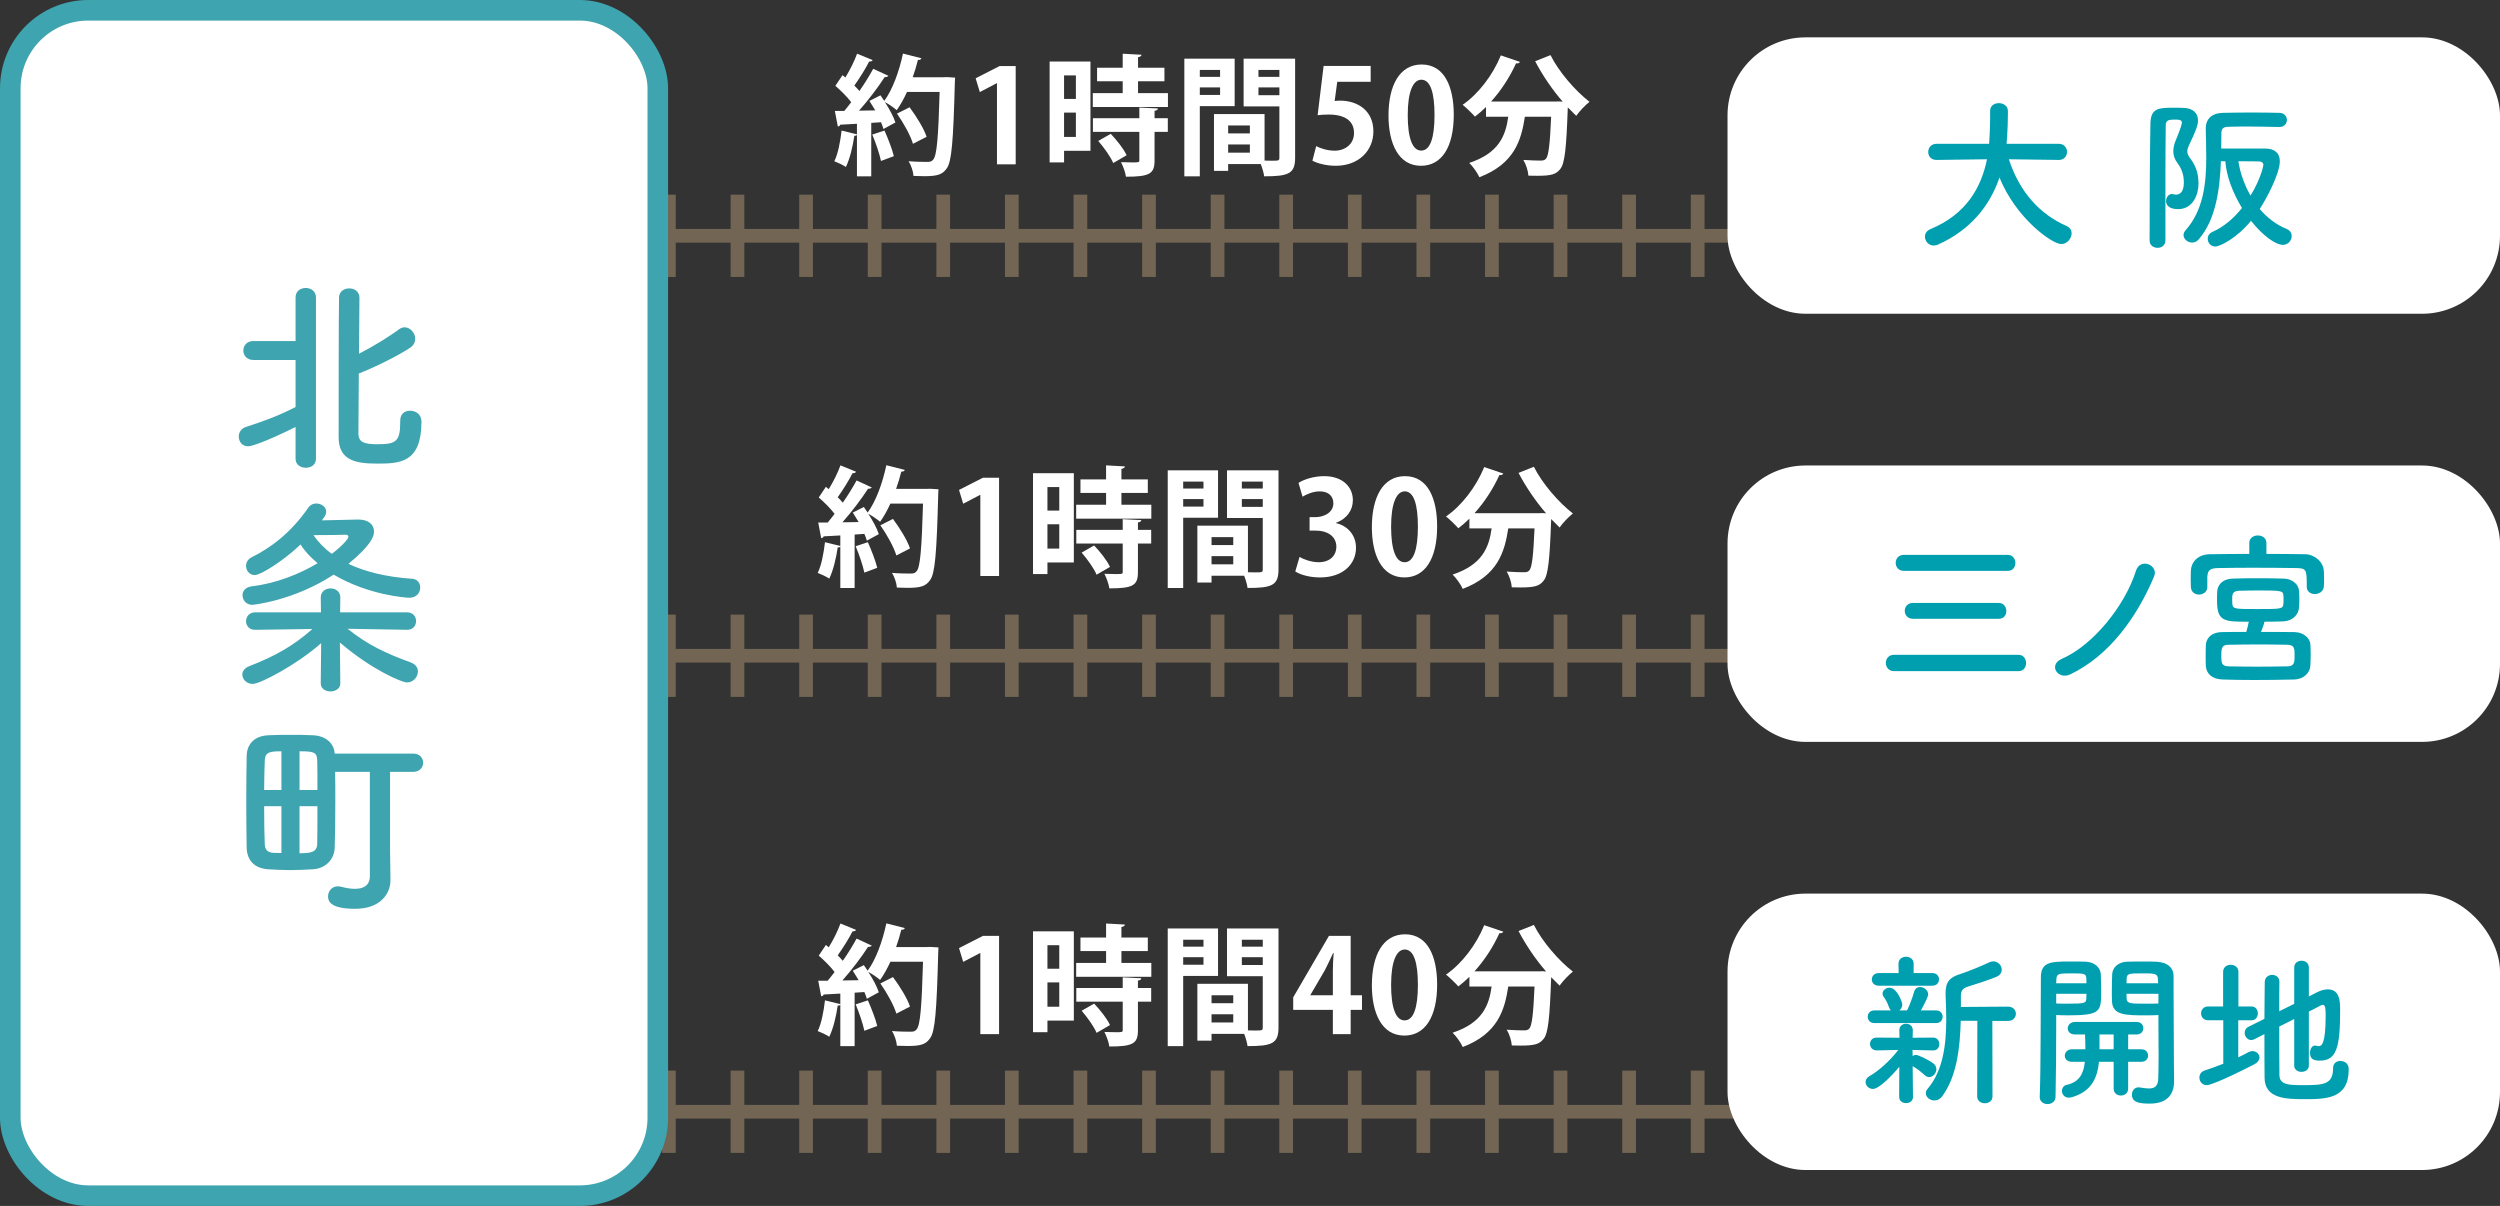 <?xml version="1.0" encoding="UTF-8"?><svg id="_イヤー_2" xmlns="http://www.w3.org/2000/svg" viewBox="0 0 353.827 170.679"><rect x="0" y="0" width="353.827" height="170.679" fill="#333333" stroke="none"/><defs><style>.cls-1{stroke:#3ea4af;stroke-width:2.912px;}.cls-1,.cls-2{fill:#fff;}.cls-1,.cls-3,.cls-4{stroke-miterlimit:10;}.cls-5{fill:#009fb0;}.cls-6{fill:#3ea4af;}.cls-3{stroke-dasharray:0 0 0 0 0 0 1.941 7.766 1.941 7.766 1.941 7.766;stroke-width:11.649px;}.cls-3,.cls-4{fill:none;stroke:#726553;}.cls-4{stroke-width:1.941px;}</style></defs><g id="_イドバー固定"><g><g><line class="cls-4" x1="270.365" y1="33.373" x2="73.813" y2="33.373"/><line class="cls-3" x1="270.365" y1="33.373" x2="73.813" y2="33.373"/></g><g><line class="cls-4" x1="270.365" y1="92.808" x2="73.813" y2="92.808"/><line class="cls-3" x1="270.365" y1="92.808" x2="73.813" y2="92.808"/></g><g><line class="cls-4" x1="270.365" y1="157.347" x2="73.813" y2="157.347"/><line class="cls-3" x1="270.365" y1="157.347" x2="73.813" y2="157.347"/></g><rect class="cls-1" x="1.456" y="1.456" width="91.643" height="167.766" rx="11.034" ry="11.034"/><rect class="cls-2" x="244.498" y="5.288" width="109.329" height="39.118" rx="11.034" ry="11.034"/><g><path class="cls-6" d="M41.833,60.429c-4.152,2.062-6.214,2.738-6.715,2.738-.854,0-1.325-.677-1.325-1.384,0-.56,.324-1.119,1.001-1.354,2.681-.854,4.83-1.679,7.039-2.827v-6.656h-5.979c-.942,0-1.414-.677-1.414-1.325,0-.677,.472-1.354,1.414-1.354h5.979v-6.185c0-.883,.706-1.325,1.442-1.325,.707,0,1.443,.442,1.443,1.325v22.854c0,.854-.707,1.266-1.443,1.266-.706,0-1.442-.412-1.442-1.266v-4.506Zm14.812-.913c0-.972,.678-1.384,1.385-1.384,.736,0,1.619,.412,1.619,1.561,0,5.86-3.121,5.919-6.302,5.919-2.916,0-5.419-.412-5.419-3.71,0-1.237,0-18.966,.059-19.879,.06-.824,.766-1.207,1.443-1.207,.707,0,1.414,.412,1.443,1.266,0,.59-.029,4.094-.06,7.981,1.885-.972,4.152-2.327,5.685-3.476,.265-.177,.5-.265,.766-.265,.795,0,1.502,.795,1.502,1.62,0,.471-.207,.941-.796,1.325-1.914,1.236-5.124,2.797-7.186,3.593-.029,4.152-.059,8.01-.059,8.569,.059,1.119,.736,1.443,2.68,1.443,2.621,0,3.239-.354,3.239-3.151v-.206Z"/><path class="cls-6" d="M57.617,89.137l-8.422-.146c2.886,2.326,5.565,3.533,8.952,4.771,.707,.265,1.002,.766,1.002,1.267,0,.766-.648,1.561-1.562,1.561-.647,0-4.918-1.737-9.482-5.654l.059,5.772v.029c0,.736-.706,1.119-1.384,1.119-.707,0-1.384-.383-1.384-1.119v-.029l.059-5.685c-3.416,3.034-8.629,5.772-9.688,5.772-.854,0-1.473-.647-1.473-1.325,0-.441,.294-.913,.972-1.178,3.622-1.414,6.185-2.827,8.952-5.271l-8.099,.117h-.029c-.854,0-1.266-.618-1.266-1.207,0-.647,.441-1.267,1.295-1.267h9.307l-.029-2.091v-.029c0-.824,.677-1.267,1.384-1.267s1.384,.442,1.384,1.267v.029l-.029,2.091h9.482c.854,0,1.267,.619,1.267,1.237s-.412,1.236-1.236,1.236h-.03Zm-12.074-15.49c1.708-.029,4.653-.117,5.154-.117,1.531,0,2.238,.766,2.238,1.708,0,.53-.206,1.767-3.623,4.564,2.298,1.09,5.271,1.855,9.071,2.12,.735,.06,1.089,.648,1.089,1.237,0,.707-.5,1.442-1.531,1.442-.53,0-5.831-.383-10.72-3.269-5.742,3.74-11.455,4.271-11.515,4.271-.854,0-1.384-.678-1.384-1.354,0-.59,.383-1.149,1.325-1.267,3.445-.412,6.744-1.737,9.306-3.27-1.001-.824-1.825-1.708-2.415-2.65-2.268,2.18-5.595,4.329-6.479,4.329-.766,0-1.236-.647-1.236-1.295,0-.472,.235-.943,.766-1.208,2.709-1.354,5.536-3.416,8.068-7.067,.266-.383,.678-.56,1.119-.56,.678,0,1.385,.471,1.385,1.148,0,.265-.089,.56-.324,.854l-.295,.383Zm3.77,2.327c0-.206-.177-.295-.353-.295h-.089c-.147,.029-2.827,.059-4.506,.059,.648,.942,1.502,1.855,2.592,2.65,1.413-1.06,2.355-2.12,2.355-2.414Z"/><path class="cls-6" d="M52.347,109.247h-4.919c.03,1.207,.03,2.62,.03,4.034,0,2.592-.03,5.183-.089,6.715-.059,1.59-1.236,2.915-3.062,3.033-1.031,.059-2.15,.117-3.239,.117-1.061,0-2.15-.059-3.151-.117-1.974-.147-2.945-1.325-3.004-3.004-.029-1.531-.059-4.035-.059-6.538s.029-5.006,.059-6.538c.029-1.384,.854-2.768,3.033-2.886,1.061-.059,2.12-.059,3.181-.059s2.149,0,3.181,.059c1.855,.089,2.975,1.178,3.062,2.592h11.103c.942,0,1.414,.647,1.414,1.296,0,.647-.472,1.296-1.443,1.296h-3.239v10.955l.059,4.329v.059c0,1.796-1.325,4.034-5.007,4.034-3.533,0-3.828-1.089-3.828-1.767,0-.707,.53-1.413,1.384-1.413,.147,0,.295,.029,.472,.059,.647,.177,1.325,.294,1.943,.294,1.178,0,2.121-.441,2.121-1.825v-14.725Zm-12.517-2.916c-1.649,0-2.297,.118-2.355,1.267-.03,.972-.089,2.532-.089,4.211h2.444v-5.478Zm0,7.774h-2.444c0,2.121,.029,4.183,.089,5.419,.029,.795,.471,1.148,1.266,1.178,.354,0,.707,.029,1.09,.029v-6.626Zm5.095-2.297c0-1.708,0-3.239-.029-4.182-.029-1.178-.501-1.296-2.503-1.296v5.478h2.532Zm-2.532,2.297v6.656c1.502,0,2.474-.118,2.503-1.296s.029-3.239,.029-5.36h-2.532Z"/></g><g><path class="cls-5" d="M291.378,22.635l-7.061-.094c1.538,4.73,4.474,7.829,8.155,9.437,.513,.233,.723,.63,.723,1.049,0,.723-.63,1.515-1.468,1.515-1.282,0-6.385-3.611-8.738-9.413-1.352,3.961-4.077,7.409-8.69,9.483-.21,.093-.42,.14-.606,.14-.745,0-1.258-.629-1.258-1.259,0-.419,.233-.839,.792-1.071,5.057-2.098,7.177-5.872,7.992-9.88l-7.13,.094h-.023c-.792,0-1.165-.56-1.165-1.118,0-.583,.396-1.165,1.188-1.165h7.433c.14-2.074,.14-3.519,.14-3.705v-.955c0-.746,.606-1.096,1.235-1.096s1.258,.373,1.281,1.072v.513c0,1.095-.047,2.19-.116,3.262l-.07,.909h7.387c.769,0,1.165,.582,1.165,1.142,0,.582-.396,1.142-1.142,1.142h-.023Z"/><path class="cls-5" d="M305.377,35.077c-.582,0-1.142-.35-1.142-1.025,0-4.24,.023-11.674,.117-16.59,.046-2.214,1.234-2.214,3.401-2.214,.466,0,.933,0,1.328,.023,1.328,.047,2.004,.77,2.004,1.771,0,.675-.303,1.491-1.258,3.472-.163,.35-.257,.629-.257,.908,0,.326,.14,.629,.42,1.002,.769,1.025,1.165,2.051,1.165,3.588,0,1.538-.793,3.589-2.89,3.589-1.538,0-1.701-.792-1.701-1.142,0-.513,.35-1.002,.839-1.002,.094,0,.163,.023,.257,.046,.116,.023,.209,.047,.326,.047,.326,0,1.095-.163,1.095-1.701,0-1.071-.279-1.934-.908-2.772-.42-.559-.583-1.118-.583-1.678,0-.559,.163-1.118,.373-1.607,.723-1.747,.839-2.283,.839-2.423,0-.373-.326-.443-.933-.443-.861,0-1.351,.047-1.351,.815-.023,2.167-.047,4.894-.047,7.736v8.574c0,.676-.56,1.025-1.096,1.025Zm17.196-17.103c-1.422-.023-3.169-.07-4.776-.07-.933,0-1.795,.023-2.517,.047-.699,.023-.886,.373-.886,.909,0,.676-.023,1.397-.023,2.167h6.268c1.212,0,2.027,.582,2.027,1.794,0,1.771-1.934,5.382-2.843,6.757,1.049,1.234,2.33,2.236,3.798,2.819,.513,.21,.723,.605,.723,1.025,0,.605-.489,1.234-1.258,1.234-.933,0-2.727-1.165-4.497-3.401-2.027,2.47-4.404,3.635-5.057,3.635s-1.071-.536-1.071-1.096c0-.396,.209-.769,.676-.979,1.561-.676,3.005-1.91,4.17-3.378-1.281-2.098-2.213-4.521-2.353-6.617h-.63c-.14,3.891-.698,8.295-3.168,11.091-.257,.303-.583,.419-.909,.419-.629,0-1.212-.489-1.212-1.071,0-.21,.094-.443,.28-.652,2.539-2.866,2.936-6.664,2.936-10.275,0-1.422-.047-2.843-.07-4.147,0-1.305,.793-2.167,2.447-2.214,1.211-.023,2.656-.047,4.054-.047,1.422,0,2.796,.023,3.915,.047,.698,0,1.071,.513,1.071,1.002,0,.513-.373,1.002-1.071,1.002h-.023Zm-2.237,5.359c0-.304-.256-.489-.652-.489-.536,0-1.701-.023-2.889-.023,.256,1.631,.839,3.332,1.724,4.869,1.422-2.33,1.817-4.171,1.817-4.356Z"/></g><g><path class="cls-2" d="M131.645,69.175l1.178,.073c0,.185-.019,.479-.036,.718-.222,8.318-.442,11.207-1.16,12.146-.589,.828-1.251,1.086-3.165,1.086-.497,0-1.012-.019-1.527-.037-.036-.589-.312-1.49-.699-2.079,1.159,.092,2.208,.092,2.687,.092,.368,0,.57-.056,.792-.312,.533-.553,.735-3.239,.92-9.588h-4.619c-.441,.976-.938,1.858-1.454,2.576-.386-.331-1.122-.847-1.674-1.141,.644,.993,1.232,2.079,1.49,2.889-.626,.332-1.159,.626-1.693,.92-.073-.275-.202-.606-.35-.956l-1.38,.092v7.563h-2.024v-5.871c-.055,.111-.202,.147-.368,.129-.221,1.527-.644,3.294-1.196,4.417-.404-.276-1.159-.626-1.638-.81,.516-1.013,.847-2.761,1.031-4.343l2.171,.533v-1.49c-.901,.055-1.692,.092-2.355,.129-.055,.165-.202,.239-.35,.257l-.423-2.208h1.343c.313-.386,.645-.791,.976-1.232-.57-.755-1.472-1.656-2.245-2.319l1.012-1.509,.405,.331c.645-1.049,1.288-2.337,1.656-3.367l2.208,.901c-.073,.147-.258,.221-.497,.203-.515,1.03-1.38,2.392-2.098,3.404,.276,.275,.516,.533,.718,.772,.755-1.086,1.436-2.189,1.951-3.146l2.152,.993c-.092,.129-.275,.185-.533,.185-.92,1.436-2.318,3.275-3.625,4.748l2.3-.037c-.276-.46-.552-.92-.828-1.344,.589-.312,1.086-.552,1.564-.791,.184,.258,.35,.516,.533,.791,1.159-1.546,2.116-4.177,2.65-6.698l2.613,.663c-.056,.165-.221,.257-.497,.238-.202,.811-.441,1.639-.736,2.448h4.343l.479-.019Zm-9.312,11.869c-.202-.994-.736-2.558-1.232-3.735l1.729-.57c.516,1.159,1.086,2.631,1.325,3.625l-1.822,.681Zm4.049-7.6c.957,1.288,2.024,2.999,2.41,4.177l-1.932,.994c-.331-1.142-1.325-2.944-2.264-4.27l1.785-.901Z"/><path class="cls-2" d="M138.749,81.523v-11.482h-.036l-2.393,1.251-.589-1.951,3.386-1.729h2.282v13.912h-2.65Z"/><path class="cls-2" d="M151.981,66.967v12.642h-3.735v1.638h-2.043v-14.279h5.778Zm-2.061,1.969h-1.675v3.331h1.675v-3.331Zm-1.675,8.704h1.675v-3.441h-1.675v3.441Zm10.471-6.201h4.232v1.969h-10.636v-1.969h4.232v-1.675h-3.626v-1.914h3.626v-1.987l2.668,.147c-.019,.165-.166,.294-.497,.35v1.49h3.736v1.914h-3.736v1.675Zm2.815,2.171c-.019,.166-.146,.295-.479,.331v1.049h1.877v1.933h-1.877v4.049c0,1.877-.681,2.3-4.048,2.3-.074-.607-.405-1.49-.699-2.061,.533,.018,1.104,.036,1.546,.036,.993,0,1.049,0,1.049-.331v-3.993h-6.57v-1.933h6.57v-1.509l2.631,.129Zm-6.33,7.729c-.35-.865-1.288-2.172-2.116-3.129l1.767-1.012c.847,.901,1.84,2.135,2.245,3.036l-1.896,1.104Z"/><path class="cls-2" d="M172.39,73.279h-4.932v9.938h-2.189v-16.654h7.121v6.717Zm-2.061-5.116h-2.871v.976h2.871v-.976Zm-2.871,3.533h2.871v-1.067h-2.871v1.067Zm13.489-5.134v14.022c0,2.264-.92,2.632-4.38,2.632-.055-.46-.258-1.16-.479-1.73h-4.619v.957h-2.006v-8.042h7.159v6.589c.367,0,.717,.018,1.012,.018,.976,0,1.086,0,1.086-.441v-7.25h-5.061v-6.754h7.287Zm-6.404,9.459h-3.073v1.122h3.073v-1.122Zm-3.073,3.846h3.073v-1.159h-3.073v1.159Zm7.251-11.704h-2.963v.976h2.963v-.976Zm-2.963,3.57h2.963v-1.104h-2.963v1.104Z"/><path class="cls-2" d="M189.082,74.034c1.546,.35,2.834,1.601,2.834,3.496,0,2.318-1.858,4.195-5.098,4.195-1.472,0-2.797-.386-3.496-.847l.607-2.061c.516,.331,1.638,.755,2.705,.755,1.675,0,2.503-1.031,2.503-2.172,0-1.564-1.362-2.3-2.853-2.3h-.938v-1.914h.883c1.086,0,2.484-.607,2.484-1.951,0-.975-.644-1.692-1.932-1.692-.957,0-1.896,.423-2.43,.754l-.57-1.95c.718-.479,2.135-.957,3.625-.957,2.669,0,4.067,1.564,4.067,3.404,0,1.436-.865,2.632-2.393,3.202v.037Z"/><path class="cls-2" d="M194.162,74.604c0-4.232,1.563-7.214,4.692-7.214,3.275,0,4.545,3.238,4.545,7.104,0,4.601-1.711,7.231-4.638,7.231-3.238,0-4.6-3.238-4.6-7.121Zm4.637,4.969c1.252,0,1.877-1.767,1.877-5.024,0-3.146-.57-5.005-1.858-5.005-1.178,0-1.933,1.692-1.933,5.005,0,3.294,.682,5.024,1.896,5.024h.019Z"/><path class="cls-2" d="M218.821,72.653c-1.473-1.692-2.871-3.754-3.901-5.723l2.171-.865c1.178,2.355,3.497,5.042,5.521,6.606-.589,.46-1.453,1.362-1.877,1.987-.386-.368-.791-.772-1.195-1.196-.203,5.761-.424,7.95-1.067,8.723-.589,.736-1.215,.957-3.258,.957-.404,0-.828,0-1.251-.019-.037-.662-.331-1.601-.718-2.227,1.012,.074,1.987,.093,2.447,.093,.331,0,.553-.037,.755-.258,.368-.405,.57-2.062,.736-5.944h-3.718c-.515,3.35-1.49,6.662-6.44,8.558-.276-.626-.92-1.527-1.436-2.024,4.178-1.381,5.152-3.828,5.521-6.533h-3.146v-1.38c-.516,.497-1.03,.957-1.564,1.361-.404-.46-1.232-1.27-1.748-1.674,2.208-1.51,4.288-4.215,5.41-6.993l2.705,.92c-.092,.202-.331,.239-.552,.202-.884,1.951-2.116,3.847-3.533,5.41h9.108l.516-.018,.516,.036Z"/></g><g><path class="cls-2" d="M131.645,134.017l1.178,.073c0,.185-.019,.479-.036,.718-.222,8.318-.442,11.207-1.16,12.146-.589,.828-1.251,1.086-3.165,1.086-.497,0-1.012-.019-1.527-.037-.036-.589-.312-1.49-.699-2.079,1.159,.092,2.208,.092,2.687,.092,.368,0,.57-.056,.792-.312,.533-.553,.735-3.239,.92-9.588h-4.619c-.441,.976-.938,1.858-1.454,2.576-.386-.331-1.122-.847-1.674-1.141,.644,.993,1.232,2.079,1.49,2.889-.626,.332-1.159,.626-1.693,.92-.073-.275-.202-.606-.35-.956l-1.38,.092v7.563h-2.024v-5.871c-.055,.111-.202,.147-.368,.129-.221,1.527-.644,3.294-1.196,4.417-.404-.276-1.159-.626-1.638-.81,.516-1.013,.847-2.761,1.031-4.343l2.171,.533v-1.49c-.901,.055-1.692,.092-2.355,.129-.055,.165-.202,.239-.35,.257l-.423-2.208h1.343c.313-.386,.645-.791,.976-1.232-.57-.755-1.472-1.656-2.245-2.319l1.012-1.509,.405,.331c.645-1.049,1.288-2.337,1.656-3.367l2.208,.901c-.073,.147-.258,.221-.497,.203-.515,1.03-1.38,2.392-2.098,3.404,.276,.275,.516,.533,.718,.772,.755-1.086,1.436-2.189,1.951-3.146l2.152,.993c-.092,.129-.275,.185-.533,.185-.92,1.436-2.318,3.275-3.625,4.748l2.3-.037c-.276-.46-.552-.92-.828-1.344,.589-.312,1.086-.552,1.564-.791,.184,.258,.35,.516,.533,.791,1.159-1.546,2.116-4.177,2.65-6.698l2.613,.663c-.056,.165-.221,.257-.497,.238-.202,.811-.441,1.639-.736,2.448h4.343l.479-.019Zm-9.312,11.869c-.202-.994-.736-2.558-1.232-3.735l1.729-.57c.516,1.159,1.086,2.631,1.325,3.625l-1.822,.681Zm4.049-7.6c.957,1.288,2.024,2.999,2.41,4.177l-1.932,.994c-.331-1.142-1.325-2.944-2.264-4.27l1.785-.901Z"/><path class="cls-2" d="M138.749,146.365v-11.482h-.036l-2.393,1.251-.589-1.951,3.386-1.729h2.282v13.912h-2.65Z"/><path class="cls-2" d="M151.981,131.809v12.642h-3.735v1.638h-2.043v-14.279h5.778Zm-2.061,1.969h-1.675v3.331h1.675v-3.331Zm-1.675,8.704h1.675v-3.441h-1.675v3.441Zm10.471-6.201h4.232v1.969h-10.636v-1.969h4.232v-1.675h-3.626v-1.914h3.626v-1.987l2.668,.147c-.019,.165-.166,.294-.497,.35v1.49h3.736v1.914h-3.736v1.675Zm2.815,2.171c-.019,.166-.146,.295-.479,.331v1.049h1.877v1.933h-1.877v4.049c0,1.877-.681,2.3-4.048,2.3-.074-.607-.405-1.49-.699-2.061,.533,.018,1.104,.036,1.546,.036,.993,0,1.049,0,1.049-.331v-3.993h-6.57v-1.933h6.57v-1.509l2.631,.129Zm-6.33,7.729c-.35-.865-1.288-2.172-2.116-3.129l1.767-1.012c.847,.901,1.84,2.135,2.245,3.036l-1.896,1.104Z"/><path class="cls-2" d="M172.39,138.12h-4.932v9.938h-2.189v-16.654h7.121v6.717Zm-2.061-5.116h-2.871v.976h2.871v-.976Zm-2.871,3.533h2.871v-1.067h-2.871v1.067Zm13.489-5.134v14.022c0,2.264-.92,2.632-4.38,2.632-.055-.46-.258-1.16-.479-1.73h-4.619v.957h-2.006v-8.042h7.159v6.589c.367,0,.717,.018,1.012,.018,.976,0,1.086,0,1.086-.441v-7.25h-5.061v-6.754h7.287Zm-6.404,9.459h-3.073v1.122h3.073v-1.122Zm-3.073,3.846h3.073v-1.159h-3.073v1.159Zm7.251-11.704h-2.963v.976h2.963v-.976Zm-2.963,3.57h2.963v-1.104h-2.963v1.104Z"/><path class="cls-2" d="M191.161,146.365h-2.521v-3.441h-5.612v-1.767l5.061-8.704h3.072v8.41h1.602v2.061h-1.602v3.441Zm-5.704-5.502h3.184v-3.46c0-.81,.055-1.693,.11-2.521h-.073c-.424,.883-.755,1.655-1.178,2.447l-2.043,3.496v.037Z"/><path class="cls-2" d="M194.162,139.446c0-4.232,1.563-7.214,4.692-7.214,3.275,0,4.545,3.238,4.545,7.104,0,4.601-1.711,7.231-4.638,7.231-3.238,0-4.6-3.238-4.6-7.121Zm4.637,4.969c1.252,0,1.877-1.767,1.877-5.024,0-3.146-.57-5.005-1.858-5.005-1.178,0-1.933,1.692-1.933,5.005,0,3.294,.682,5.024,1.896,5.024h.019Z"/><path class="cls-2" d="M218.821,137.494c-1.473-1.692-2.871-3.754-3.901-5.723l2.171-.865c1.178,2.355,3.497,5.042,5.521,6.606-.589,.46-1.453,1.362-1.877,1.987-.386-.368-.791-.772-1.195-1.196-.203,5.761-.424,7.95-1.067,8.723-.589,.736-1.215,.957-3.258,.957-.404,0-.828,0-1.251-.019-.037-.662-.331-1.601-.718-2.227,1.012,.074,1.987,.093,2.447,.093,.331,0,.553-.037,.755-.258,.368-.405,.57-2.062,.736-5.944h-3.718c-.515,3.35-1.49,6.662-6.44,8.558-.276-.626-.92-1.527-1.436-2.024,4.178-1.381,5.152-3.828,5.521-6.533h-3.146v-1.38c-.516,.497-1.03,.957-1.564,1.361-.404-.46-1.232-1.27-1.748-1.674,2.208-1.51,4.288-4.215,5.41-6.993l2.705,.92c-.092,.202-.331,.239-.552,.202-.884,1.951-2.116,3.847-3.533,5.41h9.108l.516-.018,.516,.036Z"/></g><rect class="cls-2" x="244.498" y="65.882" width="109.329" height="39.118" rx="11.034" ry="11.034"/><g><path class="cls-5" d="M268.043,94.984c-.746,0-1.142-.583-1.142-1.165,0-.56,.396-1.143,1.142-1.143h17.661c.676,0,1.049,.583,1.049,1.165,0,.583-.35,1.143-1.049,1.143h-17.661Zm1.398-14.19c-.746,0-1.143-.559-1.143-1.142,0-.56,.396-1.118,1.143-1.118h14.749c.675,0,1.048,.582,1.048,1.142s-.35,1.118-1.048,1.118h-14.749Zm1.281,6.78c-.746,0-1.142-.559-1.142-1.118s.396-1.118,1.142-1.118h12.186c.676,0,1.049,.582,1.049,1.142s-.35,1.095-1.049,1.095h-12.186Z"/><path class="cls-5" d="M291.83,93.236c4.404-1.91,8.925-7.525,10.462-12.419,.606-1.98,3.239-.815,2.587,.746-2.424,5.778-6.361,11.254-11.884,13.887-1.747,.815-3.168-1.352-1.165-2.214Z"/><path class="cls-5" d="M320.768,78.394c1.864,0,3.729,.023,5.499,.046,1.281,.023,2.586,1.049,2.633,2.447,.023,.35,.023,.815,.023,1.234,0,.326,0,.629-.023,.862-.047,.723-.676,1.095-1.281,1.095-.583,0-1.142-.35-1.142-1.024v-.047c0-2.33-.023-2.587-1.445-2.609-1.841-.023-4.054-.047-6.197-.047-1.771,0-3.495,.023-4.917,.047-1.258,.022-1.444,.396-1.514,1.258v1.421c0,.699-.606,1.072-1.188,1.072-.56,0-1.118-.35-1.142-1.095,0-.304-.023-.676-.023-1.072,0-.419,.023-.839,.023-1.212,.046-1.142,.908-2.307,2.702-2.33,1.794-.022,3.682-.046,5.569-.046v-1.538c0-.723,.605-1.072,1.211-1.072,.606,0,1.212,.35,1.212,1.072v1.538Zm-.769,11.044c1.584,0,3.191,0,4.753,.023,1.281,.023,2.19,.862,2.237,1.724,.022,.42,.046,.933,.046,1.469,0,.535-.023,1.071-.046,1.537-.047,1.025-.933,1.958-2.33,1.98-1.98,.047-3.868,.07-5.662,.07-1.562,0-3.053-.023-4.428-.07-1.537-.046-2.329-.861-2.376-1.957-.023-.35-.023-.769-.023-1.211,0-.606,0-1.212,.023-1.654,.023-.909,.652-1.864,2.33-1.888,1.048-.023,2.213-.023,3.401-.023,.14-.489,.257-1.002,.35-1.444-3.472,0-4.497,0-4.497-2.982,0-.443,0-.886,.023-1.259,.047-.908,.652-1.817,2.261-1.863,1.001-.047,2.189-.047,3.448-.047,1.234,0,2.517,0,3.704,.047,1.235,.022,2.098,.839,2.167,1.7,.023,.35,.047,.77,.047,1.188,0,.42-.023,.839-.047,1.212-.069,1.025-.908,1.91-2.26,1.957-.862,.023-1.748,.047-2.633,.047-.07,.373-.28,.955-.489,1.444Zm-.56,4.916c1.375,0,2.819-.022,4.334-.046,.979,0,.979-.652,.979-1.538,0-.979,0-1.491-1.025-1.515-1.352-.023-2.656-.047-3.938-.047-1.538,0-3.006,.023-4.427,.047-.909,0-.979,.489-.979,1.562,0,1.118,.093,1.444,1.002,1.491,1.328,.023,2.656,.046,4.054,.046Zm3.751-9.482c0-.187,0-.396-.022-.583-.023-.652-.21-.723-3.402-.723-1.002,0-2.004,.023-2.889,.047-.956,.047-.956,.56-.956,1.259,0,.209,.023,.396,.023,.582,.07,.746,.303,.746,3.565,.746,3.262,0,3.635,0,3.658-.746,.022-.187,.022-.373,.022-.582Z"/></g><rect class="cls-2" x="244.498" y="126.475" width="109.329" height="39.118" rx="11.034" ry="11.034"/><g><path class="cls-5" d="M268.813,150.974c-1.119,1.374-2.913,3.146-3.729,3.146-.582,0-1.049-.467-1.049-.979,0-.304,.163-.606,.56-.839,1.235-.699,2.866-2.121,4.077-3.705l-3.028,.07h-.023c-.629,0-.955-.467-.955-.909,0-.466,.303-.908,.955-.908h.023l3.191,.022-.022-1.024v-.023c0-.629,.466-.933,.955-.933s.955,.304,.955,.933v.023l-.023,1.024,2.89-.022h.023c.559,0,.861,.466,.861,.932,0,.442-.279,.886-.861,.886h-.023l-2.913-.07,.023,.862c.14-.094,.303-.163,.443-.163,.372,0,1.957,.769,2.539,1.258,.257,.21,.373,.489,.373,.77,0,.559-.466,1.118-1.025,1.118-.187,0-.396-.07-.605-.257-.56-.513-1.212-1.024-1.725-1.281l.047,4.357c0,.582-.489,.862-.979,.862s-.979-.28-.979-.886l.023-4.264Zm-3.542-6.175c-.605,0-.932-.442-.932-.909,0-.442,.326-.885,.932-.885h2.354c-.117-.117-.21-.257-.28-.466-.232-.676-.512-1.143-.722-1.422-.14-.163-.187-.35-.187-.489,0-.466,.489-.839,1.002-.839,1.002,0,1.794,1.98,1.794,2.377,0,.373-.163,.652-.419,.839h1.095c.35-.699,.769-1.817,.979-2.587,.14-.513,.489-.722,.862-.722,.559,0,1.142,.442,1.142,1.025,0,.326-.35,1.048-1.025,2.283h2.144c.629,0,.933,.442,.933,.885,0,.467-.304,.909-.933,.909h-8.737Zm.652-5.289c-.676,0-1.002-.442-1.002-.886,0-.466,.326-.908,1.002-.908h2.796l-.023-1.328c0-.652,.536-.979,1.072-.979s1.071,.326,1.071,.979v1.328h2.633c.653,0,.956,.442,.956,.885,0,.467-.303,.909-.956,.909h-7.549Zm13.934,4.963h-2.354c-.093,3.751-.536,7.829-2.609,10.671-.303,.42-.723,.606-1.118,.606-.63,0-1.212-.466-1.212-1.025,0-.21,.07-.419,.256-.629,2.214-2.609,2.633-6.314,2.633-9.88,0-1.165-.046-2.307-.093-3.401v-.279c0-1.562,.583-2.237,2.144-2.703,.909-.279,3.169-1.212,4.031-1.631,.21-.094,.396-.14,.582-.14,.676,0,1.188,.582,1.188,1.165,0,.396-.21,.792-.745,1.024-.77,.35-3.379,1.188-4.008,1.375-.77,.233-1.025,.605-1.025,1.305v1.585l6.664-.047c.745,0,1.118,.513,1.118,1.002,0,.513-.373,1.025-1.118,1.025h-2.214l.023,10.671c0,.652-.536,.979-1.095,.979-.536,0-1.072-.326-1.072-.979l.023-10.694Z"/><path class="cls-5" d="M291.015,145.778c0,2.609-.023,6.128-.093,9.46,0,.676-.583,1.025-1.143,1.025-.535,0-1.095-.35-1.095-.979v-.047c.163-4.311,.116-12.023,.163-16.939,0-2.144,1.421-2.213,4.008-2.213,.932,0,1.888,0,2.33,.022,1.188,.047,2.097,.77,2.144,1.795,.023,.792,.047,1.607,.047,2.399,0,2.866-.023,3.402-4.73,3.402-.629,0-1.212-.023-1.631-.047v2.12Zm4.287-6.617c0-.257-.023-.489-.023-.699-.046-.676-.303-.699-2.097-.699-1.934,0-2.097,.047-2.144,.886,0,.163-.023,.326-.023,.513h4.287Zm-4.287,1.491v1.375c.35,.023,1.049,.023,1.771,.023,2.307,0,2.47-.094,2.493-.723,0-.21,.023-.442,.023-.676h-4.287Zm10.183,9.623v3.798c0,.652-.513,.979-1.025,.979s-1.025-.326-1.025-.979v-3.798h-2.074c-.256,2.493-1.188,4.217-3.821,5.01-.163,.046-.303,.069-.442,.069-.652,0-.979-.489-.979-.955,0-.396,.233-.769,.676-.862,1.841-.396,2.4-1.678,2.563-3.262h-1.818c-.698,0-1.024-.42-1.024-.862s.372-.908,1.024-.908h1.888v-.373c0-.606-.023-1.188-.047-1.725h-1.421c-.699,0-1.025-.419-1.025-.862,0-.442,.373-.908,1.025-.908h8.714c.652,0,.956,.442,.956,.886,0,.442-.304,.885-.956,.885h-1.188v2.098h1.863c.652,0,.956,.442,.956,.885,0,.443-.304,.886-.956,.886h-1.863Zm-2.051-3.868h-2.004v2.098h2.004v-2.098Zm4.613-2.702c-2.936,0-4.776-.023-4.847-1.981-.023-.442-.023-.932-.023-1.421,0-.792,.023-1.607,.047-2.399,.047-1.025,.909-1.748,2.098-1.795,.442-.022,1.444-.022,2.399-.022,.699,0,1.352,0,1.747,.022,1.748,.094,2.447,.979,2.447,2.004v1.725c0,3.495,.046,7.316,.046,10.299,0,1.118,.023,2.097,.023,2.912,0,1.678-.815,3.146-3.448,3.146-1.584,0-2.517-.21-2.517-1.281,0-.513,.35-1.025,.956-1.025,.069,0,.116,.023,.186,.023,.467,.07,.886,.14,1.259,.14,.769,0,1.305-.279,1.328-1.421,.023-.933,.047-2.004,.047-3.1,0-1.678-.023-3.448-.023-4.916v-.955c-.42,.023-1.049,.047-1.725,.047Zm1.678-4.544c0-1.375-.093-1.398-2.214-1.398-1.934,0-2.189,.023-2.236,.723,0,.21-.023,.442-.023,.676h4.474Zm.047,1.491h-4.521c0,.233,.023,.466,.023,.676,.023,.723,.536,.723,2.609,.723,.769,0,1.562,0,1.888-.023v-1.375Z"/><path class="cls-5" d="M314.662,144.403h-2.144c-.652,0-1.002-.489-1.002-.979s.35-.979,1.002-.979h2.12v-4.893c0-.676,.536-1.002,1.071-1.002,.56,0,1.096,.326,1.096,1.002v4.893h1.841c.605,0,.908,.489,.908,.979s-.303,.979-.908,.979h-1.864v5.243c.489-.233,.979-.467,1.421-.723,.21-.116,.396-.163,.583-.163,.559,0,1.002,.419,1.002,.909,0,.326-.21,.675-.676,.932-.815,.442-5.849,2.982-6.804,2.982-.629,0-1.025-.536-1.025-1.072,0-.419,.233-.839,.746-1.002,.885-.303,1.771-.605,2.633-.955v-6.151Zm10.042-.187l-2.12,1.072c0,2.819,0,5.662,.023,6.896,.046,1.375,1.374,1.398,3.401,1.398,2.843,0,4.194-.094,4.194-2.4,0-.698,.489-1.024,1.025-1.024,.209,0,1.188,.069,1.188,1.188,0,4.218-3.263,4.218-6.269,4.218-2.609,0-5.592-.07-5.639-2.982-.022-1.468-.022-3.798-.022-6.221l-1.422,.722c-.163,.07-.303,.116-.442,.116-.536,0-.933-.512-.933-1.024,0-.326,.163-.676,.56-.862l2.237-1.118c0-2.027,.046-3.938,.046-5.196,0-.676,.536-1.025,1.049-1.025s1.025,.326,1.025,.979v.023c-.023,.955-.023,2.47-.023,4.147l2.12-1.049v-5.149c0-.629,.513-.955,1.049-.955,.513,0,1.025,.326,1.025,.955v4.102l1.142-.583c.582-.303,1.095-.419,1.537-.419,1.678,0,1.748,1.654,1.748,2.912,0,5.336-.513,7.177-2.89,7.177-1.048,0-1.374-.373-1.374-1.118,0-.513,.256-1.025,.745-1.025,.07,0,.14,.023,.233,.047,.093,.022,.187,.046,.279,.046,.373,0,.955-.326,.955-4.264,0-.979-.023-1.584-.396-1.584-.094,0-.163,.022-.257,.069-.35,.187-.979,.513-1.724,.886v7.643c0,.582-.513,.885-1.049,.885-.513,0-1.025-.303-1.025-.885v-6.595Z"/></g><g><path class="cls-2" d="M133.997,10.913l1.178,.073c0,.185-.019,.479-.037,.718-.221,8.318-.441,11.207-1.159,12.146-.589,.828-1.251,1.086-3.165,1.086-.497,0-1.012-.019-1.527-.037-.037-.589-.312-1.49-.699-2.079,1.159,.092,2.208,.092,2.687,.092,.368,0,.57-.056,.792-.312,.533-.553,.735-3.239,.92-9.588h-4.619c-.441,.976-.938,1.858-1.454,2.576-.386-.331-1.122-.847-1.674-1.141,.644,.993,1.232,2.079,1.49,2.889-.626,.332-1.159,.626-1.693,.92-.073-.275-.202-.606-.35-.956l-1.38,.092v7.563h-2.024v-5.871c-.055,.111-.202,.147-.368,.129-.221,1.527-.644,3.294-1.196,4.417-.404-.276-1.159-.626-1.638-.81,.516-1.013,.847-2.761,1.031-4.343l2.171,.533v-1.49c-.901,.055-1.692,.092-2.355,.129-.055,.165-.202,.239-.35,.257l-.423-2.208h1.343c.313-.386,.645-.791,.976-1.232-.57-.755-1.472-1.656-2.245-2.319l1.013-1.509,.404,.331c.645-1.049,1.288-2.337,1.656-3.367l2.208,.901c-.073,.147-.258,.221-.497,.203-.515,1.03-1.38,2.392-2.098,3.404,.276,.275,.516,.533,.718,.772,.755-1.086,1.436-2.189,1.951-3.146l2.152,.993c-.092,.129-.275,.185-.533,.185-.92,1.436-2.318,3.275-3.625,4.748l2.3-.037c-.276-.46-.552-.92-.828-1.344,.589-.312,1.086-.552,1.564-.791,.184,.258,.35,.516,.533,.791,1.16-1.546,2.116-4.177,2.65-6.698l2.613,.663c-.056,.165-.221,.257-.497,.238-.202,.811-.441,1.639-.736,2.448h4.343l.479-.019Zm-9.312,11.869c-.202-.994-.735-2.558-1.232-3.735l1.729-.57c.516,1.159,1.086,2.631,1.325,3.625l-1.822,.681Zm4.049-7.6c.957,1.288,2.024,2.999,2.41,4.177l-1.932,.994c-.331-1.142-1.325-2.944-2.264-4.27l1.785-.901Z"/><path class="cls-2" d="M141.102,23.261V11.779h-.036l-2.393,1.251-.589-1.951,3.386-1.729h2.282v13.912h-2.65Z"/><path class="cls-2" d="M154.333,8.705v12.642h-3.735v1.638h-2.043V8.705h5.778Zm-2.061,1.969h-1.675v3.331h1.675v-3.331Zm-1.675,8.704h1.675v-3.441h-1.675v3.441Zm10.471-6.201h4.232v1.969h-10.636v-1.969h4.232v-1.675h-3.626v-1.914h3.626v-1.987l2.668,.147c-.019,.165-.166,.294-.497,.35v1.49h3.735v1.914h-3.735v1.675Zm2.815,2.171c-.019,.166-.146,.295-.479,.331v1.049h1.877v1.933h-1.877v4.049c0,1.877-.681,2.3-4.048,2.3-.074-.607-.405-1.49-.699-2.061,.533,.018,1.104,.036,1.546,.036,.993,0,1.049,0,1.049-.331v-3.993h-6.57v-1.933h6.57v-1.509l2.631,.129Zm-6.33,7.729c-.35-.865-1.288-2.172-2.116-3.129l1.767-1.012c.847,.901,1.84,2.135,2.245,3.036l-1.896,1.104Z"/><path class="cls-2" d="M174.743,15.017h-4.933v9.938h-2.189V8.3h7.122v6.717Zm-2.062-5.116h-2.871v.976h2.871v-.976Zm-2.871,3.533h2.871v-1.067h-2.871v1.067Zm13.489-5.134v14.022c0,2.264-.92,2.632-4.38,2.632-.056-.46-.258-1.16-.479-1.73h-4.619v.957h-2.006v-8.042h7.159v6.589c.367,0,.717,.018,1.012,.018,.976,0,1.086,0,1.086-.441v-7.25h-5.061v-6.754h7.287Zm-6.404,9.459h-3.073v1.122h3.073v-1.122Zm-3.073,3.846h3.073v-1.159h-3.073v1.159Zm7.251-11.704h-2.963v.976h2.963v-.976Zm-2.963,3.57h2.963v-1.104h-2.963v1.104Z"/><path class="cls-2" d="M193.992,9.33v2.245h-4.729l-.368,2.724c.258-.037,.479-.055,.772-.055,2.43,0,4.711,1.361,4.711,4.361,0,2.668-2.042,4.857-5.318,4.857-1.38,0-2.631-.35-3.312-.718l.534-2.061c.552,.294,1.564,.644,2.632,.644,1.417,0,2.723-.901,2.723-2.502,0-1.675-1.232-2.613-3.588-2.613-.626,0-1.104,.037-1.564,.092l.847-6.975h6.661Z"/><path class="cls-2" d="M196.515,16.342c0-4.232,1.563-7.214,4.692-7.214,3.275,0,4.545,3.238,4.545,7.104,0,4.601-1.711,7.231-4.638,7.231-3.238,0-4.6-3.238-4.6-7.121Zm4.637,4.969c1.252,0,1.877-1.767,1.877-5.024,0-3.146-.57-5.005-1.858-5.005-1.178,0-1.933,1.692-1.933,5.005,0,3.294,.682,5.024,1.896,5.024h.019Z"/><path class="cls-2" d="M221.173,14.391c-1.473-1.692-2.871-3.754-3.901-5.723l2.171-.865c1.178,2.355,3.497,5.042,5.521,6.606-.589,.46-1.453,1.362-1.877,1.987-.386-.368-.791-.772-1.195-1.196-.203,5.761-.424,7.95-1.067,8.723-.589,.736-1.215,.957-3.258,.957-.404,0-.828,0-1.251-.019-.037-.662-.331-1.601-.718-2.227,1.012,.074,1.987,.093,2.447,.093,.331,0,.553-.037,.755-.258,.368-.405,.57-2.062,.736-5.944h-3.718c-.516,3.35-1.49,6.662-6.44,8.558-.276-.626-.92-1.527-1.436-2.024,4.178-1.381,5.152-3.828,5.521-6.533h-3.146v-1.38c-.516,.497-1.03,.957-1.564,1.361-.404-.46-1.232-1.27-1.748-1.674,2.208-1.51,4.288-4.215,5.41-6.993l2.705,.92c-.092,.202-.331,.239-.552,.202-.884,1.951-2.116,3.847-3.533,5.41h9.108l.516-.018,.516,.036Z"/></g></g></g></svg>